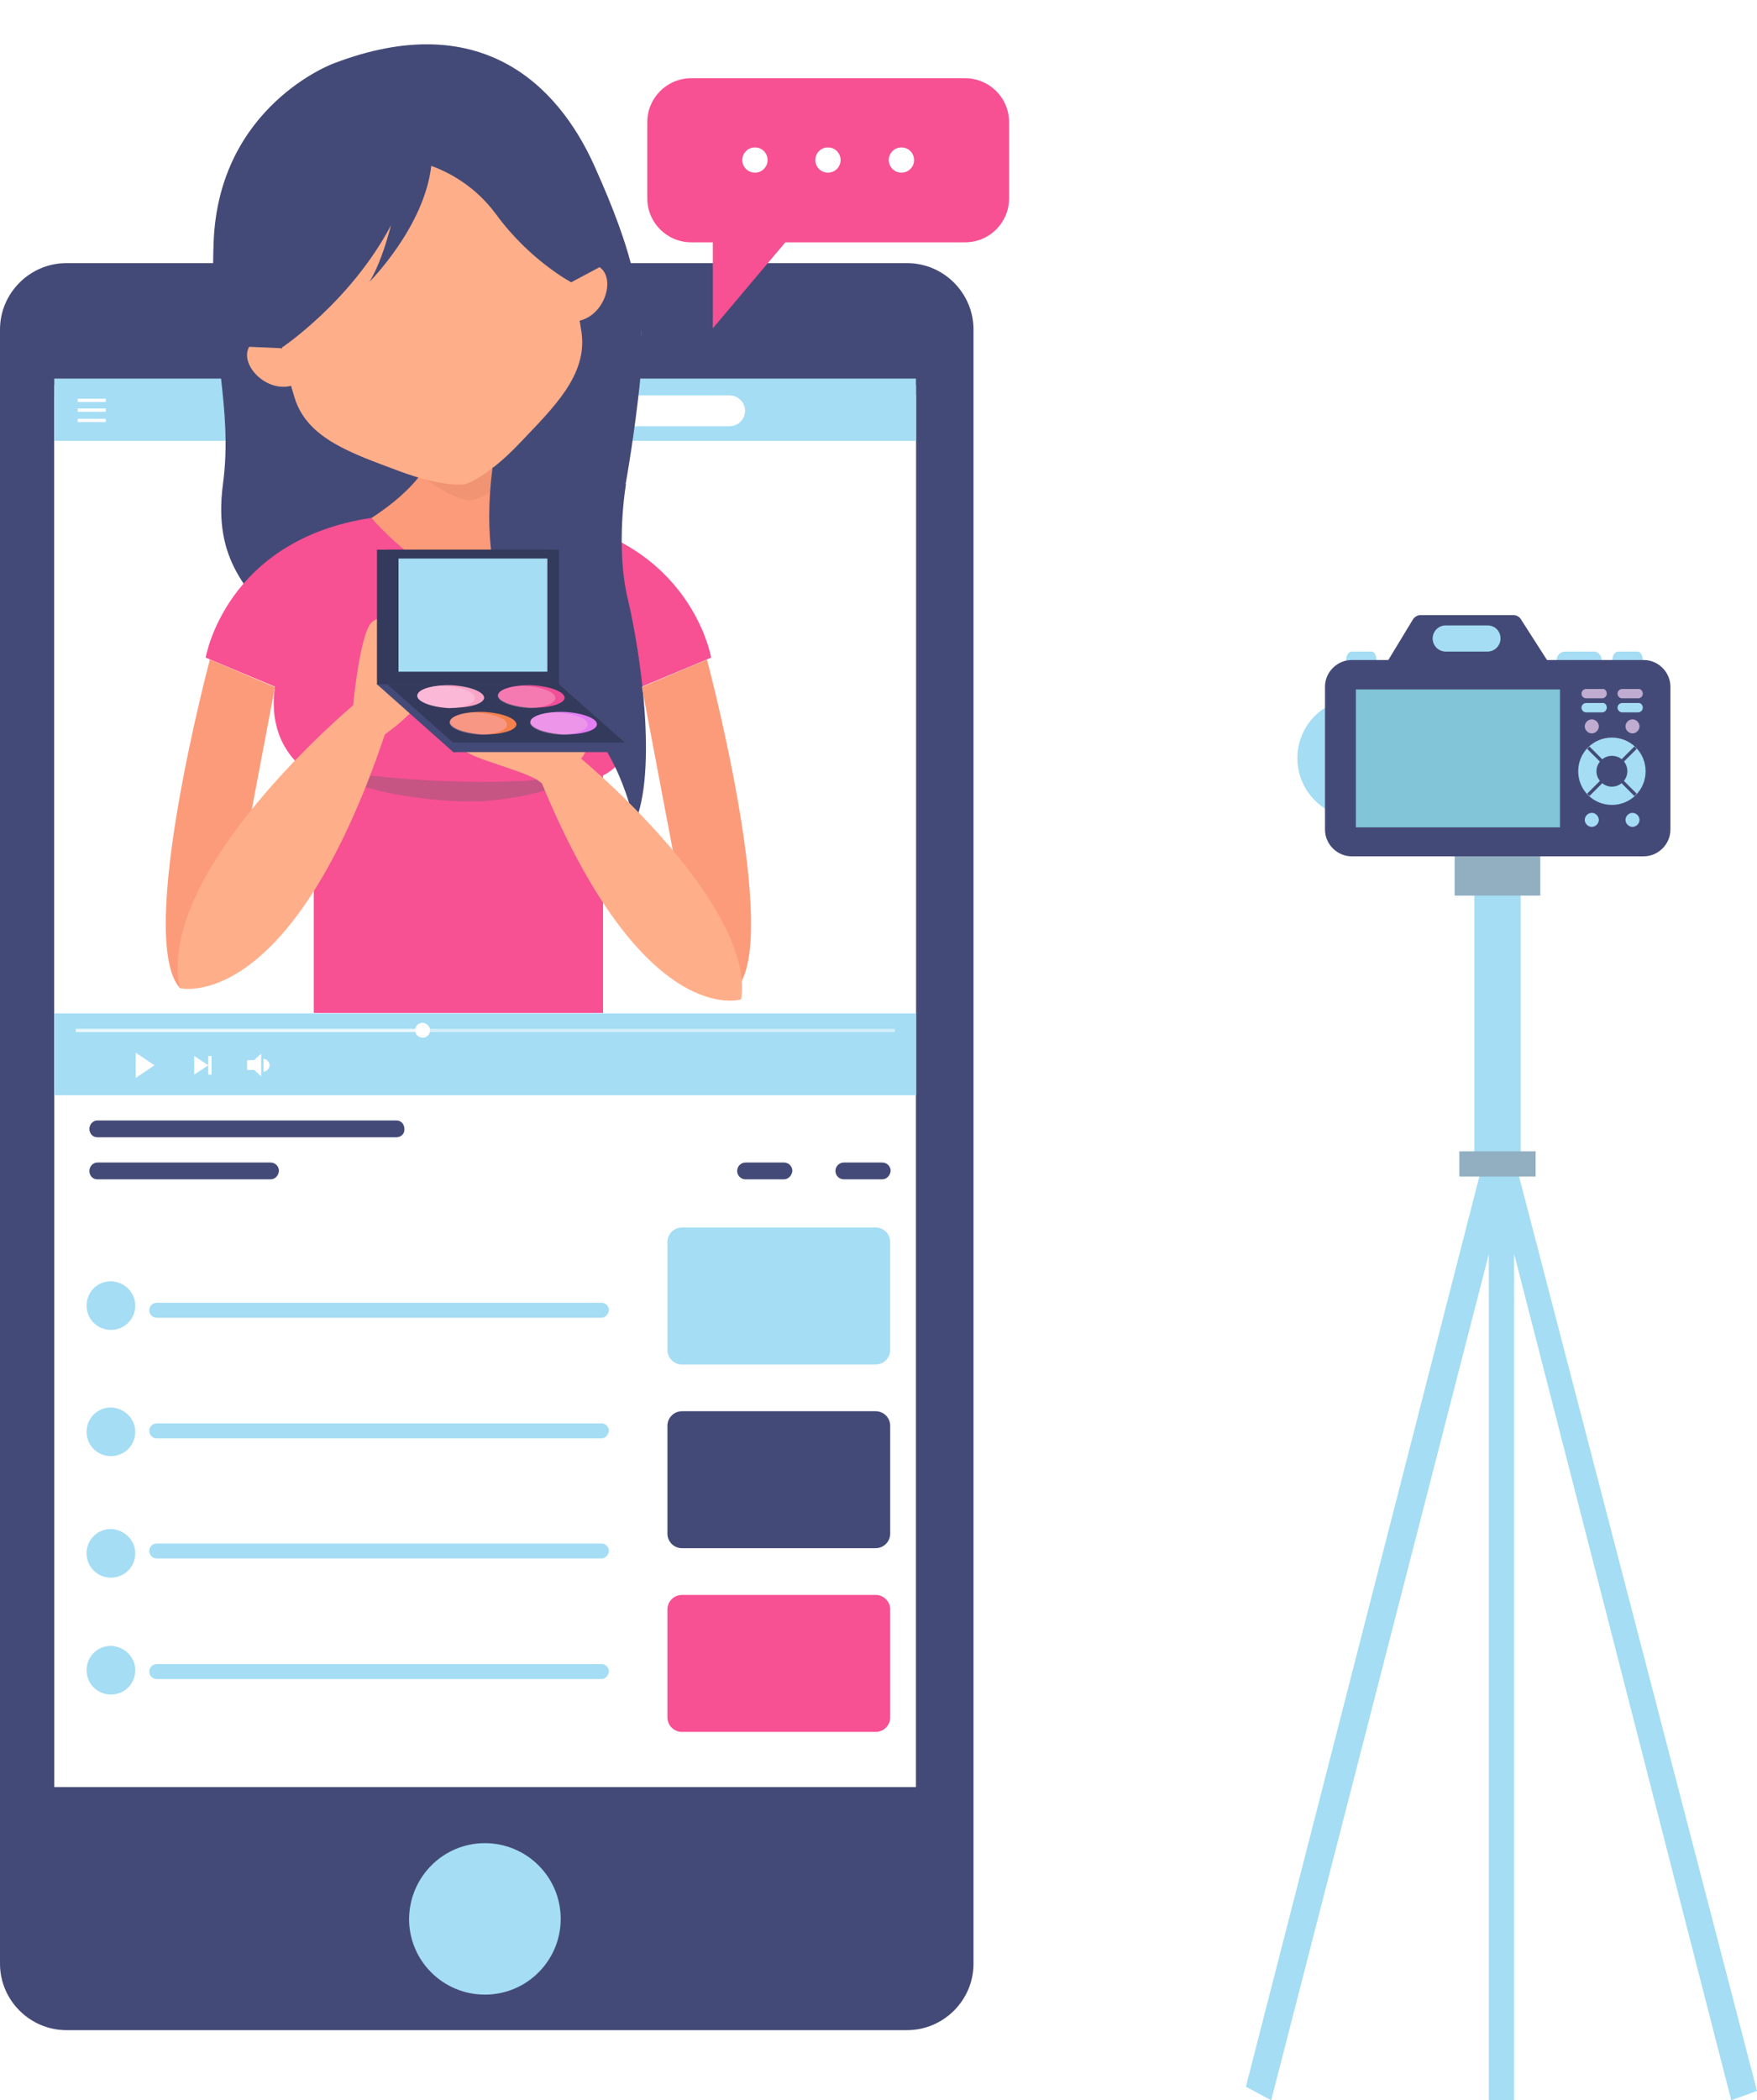 <svg width="436" height="521" viewBox="0 0 436 521" fill="none" xmlns="http://www.w3.org/2000/svg">
<path d="M225.085 65.27C234.144 65.27 241.577 72.692 241.577 81.737V487.139C241.577 496.184 234.144 503.606 225.085 503.606H16.492C7.433 503.606 0 496.184 0 487.139V81.737C0 72.692 7.433 65.27 16.492 65.27H225.085Z" fill="#444A77"/>
<path d="M120.324 457.221C130.661 457.221 139.139 465.57 139.139 476.007C139.139 486.327 130.777 494.793 120.324 494.793C109.987 494.793 101.509 486.443 101.509 476.007C101.625 465.57 109.987 457.221 120.324 457.221Z" fill="#A4DDF4"/>
<path d="M155.864 79.765C157.722 79.765 159.232 81.273 159.232 83.128C159.232 84.984 157.722 86.491 155.864 86.491H85.83C83.971 86.491 82.462 84.984 82.462 83.128C82.462 81.273 83.971 79.765 85.83 79.765H155.864Z" fill="#A4DDF4"/>
<path d="M227.292 95.536H13.473V443.306H227.292V95.536Z" fill="white"/>
<path d="M227.292 98.087H13.473V271.682H227.292V98.087Z" fill="white"/>
<path d="M227.292 251.389H13.473V271.682H227.292V251.389Z" fill="#A4DDF4"/>
<path d="M227.292 93.913H13.473V109.336H227.292V93.913Z" fill="#A4DDF4"/>
<path d="M26.248 98.899H19.28V99.711H26.248V98.899Z" fill="white"/>
<path d="M26.248 101.334H19.28V102.146H26.248V101.334Z" fill="white"/>
<path d="M26.248 103.885H19.28V104.697H26.248V103.885Z" fill="white"/>
<path d="M184.9 101.914C184.9 104.001 183.157 105.741 181.067 105.741H59.697C57.607 105.741 55.865 104.001 55.865 101.914C55.865 99.827 57.607 98.087 59.697 98.087H181.067C183.157 98.087 184.9 99.827 184.9 101.914Z" fill="white"/>
<path d="M33.681 261.13V267.392L38.327 264.261L33.681 261.13Z" fill="white"/>
<path d="M48.199 266.58L51.684 264.261L48.199 261.942V266.58Z" fill="white"/>
<path d="M51.684 261.942V264.261V266.58H52.497V261.942H51.684Z" fill="white"/>
<path d="M64.808 261.362L63.066 262.985H61.324V265.42H63.066L64.808 267.044V261.362Z" fill="white"/>
<path d="M65.388 262.637V265.884C66.201 265.768 66.898 265.073 66.898 264.261C66.898 263.449 66.201 262.753 65.388 262.637Z" fill="white"/>
<g opacity="0.5">
<path d="M222.065 256.028H18.815V255.216H222.065V256.028Z" fill="white"/>
</g>
<g opacity="0.5">
<path d="M104.877 255.216H18.815V256.028H104.877V255.216Z" fill="white"/>
</g>
<path d="M106.735 255.564C106.735 256.607 105.922 257.419 104.877 257.419C103.832 257.419 103.019 256.607 103.019 255.564C103.019 254.52 103.832 253.708 104.877 253.708C105.922 253.824 106.735 254.636 106.735 255.564Z" fill="white"/>
<path d="M98.373 282.119H24.158C22.996 282.119 22.183 281.191 22.183 280.031C22.183 278.872 23.112 277.944 24.158 277.944H98.373C99.534 277.944 100.348 278.872 100.348 280.031C100.464 281.191 99.534 282.119 98.373 282.119Z" fill="#444A77"/>
<path d="M67.131 292.555H24.158C22.996 292.555 22.183 291.628 22.183 290.468C22.183 289.308 23.112 288.381 24.158 288.381H67.131C68.292 288.381 69.221 289.308 69.221 290.468C69.105 291.628 68.292 292.555 67.131 292.555Z" fill="#444A77"/>
<path d="M218.929 292.555H209.406C208.244 292.555 207.315 291.628 207.315 290.468C207.315 289.308 208.244 288.381 209.406 288.381H218.929C220.091 288.381 221.02 289.308 221.02 290.468C220.904 291.628 219.975 292.555 218.929 292.555Z" fill="#444A77"/>
<path d="M194.539 292.555H185.016C183.854 292.555 182.925 291.628 182.925 290.468C182.925 289.308 183.854 288.381 185.016 288.381H194.539C195.701 288.381 196.63 289.308 196.63 290.468C196.514 291.628 195.585 292.555 194.539 292.555Z" fill="#444A77"/>
<path d="M33.565 323.865C33.565 327.228 30.894 329.895 27.526 329.895C24.158 329.895 21.486 327.228 21.486 323.865C21.486 320.502 24.158 317.835 27.526 317.835C30.894 317.951 33.565 320.618 33.565 323.865Z" fill="#A4DDF4"/>
<path d="M149.244 326.88H38.908C37.863 326.88 37.05 326.068 37.05 325.025C37.05 323.981 37.863 323.169 38.908 323.169H149.244C150.289 323.169 151.102 323.981 151.102 325.025C150.986 326.068 150.173 326.88 149.244 326.88Z" fill="#A4DDF4"/>
<path d="M33.565 355.175C33.565 358.537 30.894 361.205 27.526 361.205C24.158 361.205 21.486 358.537 21.486 355.175C21.486 351.812 24.158 349.145 27.526 349.145C30.894 349.26 33.565 351.928 33.565 355.175Z" fill="#A4DDF4"/>
<path d="M149.244 356.798H38.908C37.863 356.798 37.05 355.986 37.05 354.943C37.05 353.899 37.863 353.087 38.908 353.087H149.244C150.289 353.087 151.102 353.899 151.102 354.943C150.986 355.986 150.173 356.798 149.244 356.798Z" fill="#A4DDF4"/>
<path d="M33.565 385.325C33.565 388.688 30.894 391.355 27.526 391.355C24.158 391.355 21.486 388.688 21.486 385.325C21.486 381.962 24.158 379.295 27.526 379.295C30.894 379.411 33.565 382.078 33.565 385.325Z" fill="#A4DDF4"/>
<path d="M149.244 386.6H38.908C37.863 386.6 37.05 385.788 37.05 384.745C37.05 383.701 37.863 382.889 38.908 382.889H149.244C150.289 382.889 151.102 383.701 151.102 384.745C150.986 385.788 150.173 386.6 149.244 386.6Z" fill="#A4DDF4"/>
<path d="M33.565 414.315C33.565 417.678 30.894 420.345 27.526 420.345C24.158 420.345 21.486 417.678 21.486 414.315C21.486 410.952 24.158 408.285 27.526 408.285C30.894 408.401 33.565 411.068 33.565 414.315Z" fill="#A4DDF4"/>
<path d="M149.244 416.518H38.908C37.863 416.518 37.05 415.707 37.05 414.663C37.05 413.619 37.863 412.808 38.908 412.808H149.244C150.289 412.808 151.102 413.619 151.102 414.663C150.986 415.707 150.173 416.518 149.244 416.518Z" fill="#A4DDF4"/>
<path d="M217.303 338.476H169.22C167.246 338.476 165.62 336.853 165.62 334.881V308.094C165.62 306.123 167.246 304.499 169.22 304.499H217.303C219.278 304.499 220.904 306.123 220.904 308.094V334.881C220.904 336.853 219.278 338.476 217.303 338.476Z" fill="#A4DDF4"/>
<path d="M217.303 384.049H169.22C167.246 384.049 165.62 382.426 165.62 380.454V353.667C165.62 351.696 167.246 350.072 169.22 350.072H217.303C219.278 350.072 220.904 351.696 220.904 353.667V380.454C220.904 382.426 219.278 384.049 217.303 384.049Z" fill="#444A77"/>
<path d="M217.303 429.622H169.22C167.246 429.622 165.62 427.999 165.62 426.027V399.24C165.62 397.269 167.246 395.645 169.22 395.645H217.303C219.278 395.645 220.904 397.269 220.904 399.24V426.027C220.904 427.999 219.278 429.622 217.303 429.622Z" fill="#F75093"/>
<g filter="url(#filter0_d_391_3308)">
<path d="M78.745 15.754C78.745 15.754 50.29 26.191 49.012 60.052C47.967 86.839 53.89 100.754 51.335 120.004C48.78 139.254 57.607 146.559 66.898 157.344C76.19 168.244 67.711 183.783 77.003 190.045C86.294 196.307 140.533 176.709 144.714 154.445C148.895 132.18 152.263 118.033 154.702 95.768C156.793 76.171 152.96 62.255 143.553 41.266C134.261 20.509 114.749 1.955 78.745 15.754Z" fill="#444A77"/>
<path d="M114.633 200.249L151.799 144.008L135.19 130.672C135.19 130.672 120.789 123.019 116.956 113.51H110.336H109.407H102.786C98.954 123.019 84.552 130.672 84.552 130.672L67.944 144.008L105.109 200.249L109.407 201.641L109.871 200.945L110.336 201.641L114.633 200.249Z" fill="#FC9B7A"/>
<path opacity="0.05" d="M120.673 119.308C119.163 117.453 117.769 115.481 116.956 113.51H110.336H109.407H102.786C102.206 115.018 101.277 116.409 100.231 117.801C103.135 120.004 108.013 123.367 111.729 124.063C114.865 124.526 118.35 121.743 120.673 119.308Z" fill="#070707"/>
<path d="M91.521 33.032C52.148 41.962 65.969 88.346 69.105 98.667C72.241 108.872 83.391 112.466 94.773 116.757C106.155 121.048 111.381 120.12 111.381 120.12C111.381 120.12 116.608 118.728 124.97 109.915C133.332 101.102 141.811 93.101 140.301 82.432C138.675 71.764 131.009 23.988 91.521 33.032Z" fill="#FFAE8A"/>
<path d="M68.06 88.114C68.06 88.114 60.511 81.505 57.839 86.027C55.168 90.55 62.833 98.435 69.686 95.188L68.06 88.114Z" fill="#FFAE8A"/>
<path d="M136.468 72.576C136.468 72.576 140.417 63.299 144.83 66.314C149.128 69.329 145.643 79.649 138.094 79.765L136.468 72.576Z" fill="#FFAE8A"/>
<path d="M172.472 163.142C172.472 163.142 167.594 134.035 131.358 128.469C131.358 128.469 125.667 135.775 109.755 146.791C93.96 135.659 88.153 128.469 88.153 128.469C51.916 133.919 47.038 163.142 47.038 163.142L64.227 170.331C61.904 186.682 73.867 192.364 73.867 192.364V251.273H109.523H109.987H145.643V192.364C145.643 192.364 156.909 187.378 155.283 170.331L172.472 163.142Z" fill="#F75093"/>
<path d="M76.887 191.437C76.887 191.437 77.932 191.552 79.79 191.668C81.532 191.784 84.204 192.132 87.223 192.364C88.733 192.48 90.359 192.596 92.218 192.828C93.147 192.944 93.96 192.944 94.889 193.06C95.818 193.176 96.747 193.176 97.676 193.292C99.534 193.408 101.509 193.524 103.483 193.64C105.458 193.756 107.548 193.756 109.523 193.872C111.497 193.872 113.588 193.988 115.562 193.988C117.537 193.872 119.511 193.988 121.369 193.872C122.299 193.872 123.228 193.756 124.157 193.756C124.621 193.756 125.086 193.756 125.551 193.756C126.015 193.756 126.48 193.64 126.828 193.64C127.641 193.524 128.57 193.524 129.383 193.408C130.196 193.292 131.009 193.292 131.706 193.176C133.216 192.944 134.61 192.712 135.887 192.596C137.165 192.48 138.21 192.132 139.023 192.016C140.765 191.668 141.811 191.552 141.811 191.552C141.811 191.552 140.881 192.132 139.255 192.944C138.442 193.292 137.513 193.988 136.236 194.336C135.074 194.799 133.681 195.263 132.171 195.843C130.661 196.307 129.035 196.655 127.177 197.119C126.247 197.351 125.318 197.467 124.389 197.698C123.46 197.814 122.531 197.93 121.486 198.162C120.556 198.278 119.511 198.394 118.466 198.51C117.421 198.626 116.375 198.626 115.446 198.742C113.356 198.858 111.265 198.742 109.174 198.742C107.084 198.626 104.993 198.51 102.903 198.278C100.812 198.046 98.838 197.814 96.863 197.467C95.934 197.351 94.889 197.119 93.96 197.003C93.031 196.771 92.101 196.655 91.288 196.423C89.546 196.075 87.92 195.611 86.41 195.147C83.391 194.336 80.952 193.408 79.21 192.712C77.816 191.9 76.887 191.437 76.887 191.437Z" fill="#C65583"/>
<path d="M90.243 20.045C41.928 31.525 57.839 86.027 57.839 86.027L65.737 86.375C65.737 86.375 82.926 75.011 93.031 55.877C91.753 60.748 90.011 66.082 87.688 69.909C87.688 69.909 101.277 56.341 103.019 41.15C107.2 42.657 113.82 46.02 119.047 53.094C127.409 64.574 137.746 70.024 137.746 70.024L144.714 66.314C144.714 66.314 138.559 8.565 90.243 20.045Z" fill="#444A77"/>
<path d="M151.334 120.12C151.334 120.12 148.663 135.543 151.799 148.647C154.935 161.75 159.232 191.32 153.425 204.424C153.425 204.424 150.405 187.262 139.139 177.057C127.873 166.853 113.82 149.342 118.234 115.945L151.334 120.12Z" fill="#444A77"/>
<path d="M48.083 163.606C48.083 163.606 29.616 232.719 40.65 245.127L52.032 234.806L64.227 170.447L48.083 163.606Z" fill="#FC9B7A"/>
<path d="M83.623 174.97C83.623 174.97 34.378 216.136 40.65 245.127C40.65 245.127 67.944 251.969 91.521 182.16C91.521 182.16 100.58 176.014 102.206 170.216C103.948 164.302 103.251 154.445 103.251 154.445C103.251 154.445 91.056 151.314 88.153 154.445C85.249 157.576 83.623 174.97 83.623 174.97Z" fill="#FFAE8A"/>
<path d="M171.427 163.606C171.427 163.606 189.894 232.719 178.86 245.127L167.478 234.806L155.283 170.447L171.427 163.606Z" fill="#FC9B7A"/>
<path d="M140.185 188.19C140.185 188.19 141.811 186.45 141.462 185.059C141.114 183.667 110.452 185.059 110.452 185.059C110.452 185.059 109.639 186.218 116.608 188.653C123.692 191.089 128.686 192.596 130.312 194.22C130.429 194.22 130.429 194.22 130.429 194.22C155.748 255.679 179.905 247.91 179.905 247.91C182.925 228.196 153.193 199.09 140.185 188.19Z" fill="#FFAE8A"/>
<path d="M132.171 136.355H89.546V169.868H132.171V136.355Z" fill="#343A5B"/>
<path d="M134.726 136.355H92.101V169.868H134.726V136.355Z" fill="#343A5B"/>
<path d="M132.171 169.752H89.546L108.478 186.566L148.663 184.247L132.171 169.752Z" fill="#444A77"/>
<path d="M134.726 169.752H92.101L108.478 184.247H151.102L134.726 169.752Z" fill="#343A5B"/>
<path d="M151.102 184.247H108.478V186.566H151.102V184.247Z" fill="#444A77"/>
<path d="M131.822 138.558H94.889V166.621H131.822V138.558Z" fill="#A4DDF4"/>
<path d="M116.143 173.115C116.027 174.622 112.31 175.666 107.781 175.55C103.251 175.318 99.534 173.926 99.651 172.419C99.767 170.911 103.483 169.868 108.013 169.984C112.543 170.216 116.143 171.607 116.143 173.115Z" fill="#F9A5C7"/>
<path d="M105.806 170.1C102.322 170.216 99.651 171.259 99.534 172.535C99.418 174.042 103.019 175.434 107.548 175.666C111.033 175.55 113.704 174.506 113.82 173.231C113.936 171.607 110.336 170.332 105.806 170.1Z" fill="#FCB9D7"/>
<path d="M136.12 173.115C136.003 174.622 132.287 175.666 127.757 175.55C123.228 175.318 119.511 173.926 119.627 172.419C119.743 170.911 123.46 169.868 127.99 169.984C132.519 170.216 136.12 171.607 136.12 173.115Z" fill="#EF5098"/>
<path opacity="0.4" d="M125.783 170.1C122.299 170.216 119.627 171.259 119.511 172.535C119.395 174.042 123.112 175.434 127.525 175.666C131.009 175.55 133.681 174.506 133.797 173.231C133.913 171.607 130.312 170.332 125.783 170.1Z" fill="#FCB9D7"/>
<path d="M124.157 179.724C124.041 181.232 120.324 182.276 115.795 182.16C111.265 181.928 107.548 180.536 107.665 179.029C107.781 177.521 111.497 176.478 116.027 176.594C120.556 176.825 124.157 178.217 124.157 179.724Z" fill="#F4804D"/>
<path opacity="0.4" d="M113.82 176.709C110.336 176.825 107.665 177.869 107.548 179.145C107.432 180.652 111.033 182.044 115.562 182.276C119.047 182.16 121.718 181.116 121.834 179.84C121.95 178.217 118.35 176.941 113.82 176.709Z" fill="#FCB9D7"/>
<path d="M144.133 179.724C144.017 181.232 140.301 182.276 135.771 182.16C131.242 181.928 127.525 180.536 127.641 179.029C127.757 177.521 131.474 176.478 136.003 176.594C140.533 176.825 144.25 178.217 144.133 179.724Z" fill="#E37DF4"/>
<path opacity="0.4" d="M133.797 176.709C130.312 176.825 127.641 177.869 127.525 179.145C127.409 180.652 131.009 182.044 135.539 182.276C139.023 182.16 141.694 181.116 141.811 179.84C142.043 178.217 138.442 176.941 133.797 176.709Z" fill="#FCB9D7"/>
</g>
<path d="M436 518.681L375.722 287.105V287.221V287.105H369.45L368.289 287.221L309.172 517.637L315.444 521L369.45 311.109V521H375.722V310.993L429.612 521L436 518.681Z" fill="#A4DDF4"/>
<path d="M377.348 219.963H365.85V291.743H377.348V219.963Z" fill="#A4DDF4"/>
<path d="M381.064 285.597H362.133V291.859H381.064V285.597Z" fill="#91AFC1"/>
<path d="M382.226 212.426H360.972V222.166H382.226V212.426Z" fill="#91AFC1"/>
<path d="M336.814 202.917C345.024 202.917 351.68 196.271 351.68 188.074C351.68 179.876 345.024 173.23 336.814 173.23C328.603 173.23 321.948 179.876 321.948 188.074C321.948 196.271 328.603 202.917 336.814 202.917Z" fill="#A4DDF4"/>
<path d="M407.661 163.722C407.661 164.881 406.964 165.809 406.267 165.809H401.506C400.693 165.809 400.112 164.881 400.112 163.722C400.112 162.562 400.809 161.634 401.506 161.634H406.267C406.964 161.518 407.661 162.562 407.661 163.722Z" fill="#A4DDF4"/>
<path d="M341.576 163.722C341.576 164.881 340.879 165.809 340.182 165.809H335.42C334.607 165.809 334.026 164.881 334.026 163.722C334.026 162.562 334.723 161.634 335.42 161.634H340.182C340.995 161.518 341.576 162.562 341.576 163.722Z" fill="#A4DDF4"/>
<path d="M377.348 153.517C376.999 152.937 376.186 152.589 375.606 152.589H365.153C364.572 152.589 363.991 152.589 363.991 152.589C363.991 152.589 363.411 152.589 362.83 152.589H352.377C351.796 152.589 350.983 153.053 350.635 153.633L342.969 166.273C342.621 166.853 342.853 167.317 343.55 167.317H385.013C385.594 167.317 385.942 166.853 385.594 166.389L377.348 153.517Z" fill="#444A77"/>
<path d="M372.354 158.388C372.354 160.127 370.96 161.634 369.102 161.634H358.765C357.023 161.634 355.513 160.243 355.513 158.388C355.513 156.648 356.907 155.141 358.765 155.141H369.102C370.96 155.141 372.354 156.532 372.354 158.388Z" fill="#A4DDF4"/>
<path d="M397.441 163.722C397.441 164.881 396.511 165.809 395.35 165.809H388.381C387.22 165.809 386.291 164.881 386.291 163.722C386.291 162.562 387.22 161.634 388.381 161.634H395.35C396.511 161.518 397.441 162.562 397.441 163.722Z" fill="#A4DDF4"/>
<path d="M414.514 205.816C414.514 209.411 411.494 212.426 407.893 212.426H335.42C331.82 212.426 328.8 209.411 328.8 205.816V170.331C328.8 166.737 331.82 163.722 335.42 163.722H407.893C411.494 163.722 414.514 166.737 414.514 170.331V205.816Z" fill="#444A77"/>
<path d="M387.104 171.027H336.465V205.236H387.104V171.027Z" fill="#82C5D8"/>
<path d="M408.358 191.321C408.358 195.959 404.641 199.67 399.996 199.67C395.35 199.67 391.633 195.959 391.633 191.321C391.633 186.682 395.35 182.971 399.996 182.971C404.641 182.971 408.358 186.682 408.358 191.321Z" fill="#A4DDF4"/>
<path d="M400.576 191.321L406.151 185.755C405.919 185.523 405.803 185.407 405.571 185.175L399.996 190.741L394.421 185.175C394.188 185.407 394.072 185.523 393.84 185.755L399.415 191.321L393.84 196.887C394.072 197.119 394.188 197.235 394.421 197.467L399.996 191.901L405.571 197.467C405.803 197.235 405.919 197.119 406.151 196.887L400.576 191.321Z" fill="#444A77"/>
<path d="M403.828 191.321C403.828 193.408 402.086 195.147 399.996 195.147C397.905 195.147 396.163 193.408 396.163 191.321C396.163 189.233 397.905 187.494 399.996 187.494C402.086 187.494 403.828 189.117 403.828 191.321Z" fill="#444A77"/>
<path d="M396.744 203.381C396.744 204.308 395.931 205.12 395.002 205.12C394.072 205.12 393.259 204.308 393.259 203.381C393.259 202.453 394.072 201.641 395.002 201.641C395.931 201.641 396.744 202.453 396.744 203.381Z" fill="#A4DDF4"/>
<path d="M406.848 203.381C406.848 204.308 406.035 205.12 405.106 205.12C404.177 205.12 403.364 204.308 403.364 203.381C403.364 202.453 404.177 201.641 405.106 201.641C406.035 201.641 406.848 202.453 406.848 203.381Z" fill="#A4DDF4"/>
<path d="M398.718 172.071C398.718 172.767 398.137 173.231 397.557 173.231H393.608C392.911 173.231 392.446 172.651 392.446 172.071C392.446 171.375 393.027 170.911 393.608 170.911H397.557C398.254 170.795 398.718 171.375 398.718 172.071Z" fill="#C0ACD1"/>
<path d="M407.661 172.071C407.661 172.767 407.08 173.231 406.5 173.231H402.551C401.854 173.231 401.389 172.651 401.389 172.071C401.389 171.375 401.97 170.911 402.551 170.911H406.5C407.08 170.795 407.661 171.375 407.661 172.071Z" fill="#C0ACD1"/>
<path d="M398.718 175.55C398.718 176.245 398.137 176.709 397.557 176.709H393.608C392.911 176.709 392.446 176.13 392.446 175.55C392.446 174.854 393.027 174.39 393.608 174.39H397.557C398.254 174.274 398.718 174.854 398.718 175.55Z" fill="#A4DDF4"/>
<path d="M407.661 175.55C407.661 176.245 407.08 176.709 406.5 176.709H402.551C401.854 176.709 401.389 176.13 401.389 175.55C401.389 174.854 401.97 174.39 402.551 174.39H406.5C407.08 174.274 407.661 174.854 407.661 175.55Z" fill="#A4DDF4"/>
<path d="M396.744 180.188C396.744 181.116 395.931 181.928 395.002 181.928C394.072 181.928 393.259 181.116 393.259 180.188C393.259 179.26 394.072 178.449 395.002 178.449C395.931 178.449 396.744 179.26 396.744 180.188Z" fill="#C0ACD1"/>
<path d="M406.848 180.188C406.848 181.116 406.035 181.928 405.106 181.928C404.177 181.928 403.364 181.116 403.364 180.188C403.364 179.26 404.177 178.449 405.106 178.449C406.035 178.449 406.848 179.26 406.848 180.188Z" fill="#C0ACD1"/>
<g filter="url(#filter1_d_391_3308)">
<path d="M239.487 15.407H171.543C165.504 15.407 160.626 20.277 160.626 26.307V45.209C160.626 51.239 165.504 56.109 171.543 56.109H176.886V77.446L194.888 56.109H239.487C245.526 56.109 250.404 51.239 250.404 45.209V26.307C250.404 20.277 245.526 15.407 239.487 15.407Z" fill="#F75093"/>
<path d="M190.474 35.7C190.474 37.44 189.081 38.831 187.339 38.831C185.596 38.831 184.203 37.44 184.203 35.7C184.203 33.961 185.596 32.569 187.339 32.569C189.081 32.569 190.474 33.961 190.474 35.7Z" fill="white"/>
<path d="M208.593 35.7C208.593 37.44 207.199 38.831 205.457 38.831C203.715 38.831 202.321 37.44 202.321 35.7C202.321 33.961 203.715 32.569 205.457 32.569C207.199 32.569 208.593 33.961 208.593 35.7Z" fill="white"/>
<path d="M226.827 35.7C226.827 37.44 225.433 38.831 223.691 38.831C221.949 38.831 220.555 37.44 220.555 35.7C220.555 33.961 221.949 32.569 223.691 32.569C225.433 32.569 226.827 33.961 226.827 35.7Z" fill="white"/>
</g>
<defs>
<filter id="filter0_d_391_3308" x="31.135" y="0.993" width="165.24" height="260.28" filterUnits="userSpaceOnUse" color-interpolation-filters="sRGB">
<feFlood flood-opacity="0" result="BackgroundImageFix"/>
<feColorMatrix in="SourceAlpha" type="matrix" values="0 0 0 0 0 0 0 0 0 0 0 0 0 0 0 0 0 0 127 0" result="hardAlpha"/>
<feOffset dx="4"/>
<feGaussianBlur stdDeviation="5"/>
<feComposite in2="hardAlpha" operator="out"/>
<feColorMatrix type="matrix" values="0 0 0 0 0 0 0 0 0 0 0 0 0 0 0 0 0 0 0.1 0"/>
<feBlend mode="normal" in2="BackgroundImageFix" result="effect1_dropShadow_391_3308"/>
<feBlend mode="normal" in="SourceGraphic" in2="effect1_dropShadow_391_3308" result="shape"/>
</filter>
<filter id="filter1_d_391_3308" x="150.626" y="9.407" width="109.778" height="82.04" filterUnits="userSpaceOnUse" color-interpolation-filters="sRGB">
<feFlood flood-opacity="0" result="BackgroundImageFix"/>
<feColorMatrix in="SourceAlpha" type="matrix" values="0 0 0 0 0 0 0 0 0 0 0 0 0 0 0 0 0 0 127 0" result="hardAlpha"/>
<feOffset dy="4"/>
<feGaussianBlur stdDeviation="5"/>
<feComposite in2="hardAlpha" operator="out"/>
<feColorMatrix type="matrix" values="0 0 0 0 0 0 0 0 0 0 0 0 0 0 0 0 0 0 0.1 0"/>
<feBlend mode="normal" in2="BackgroundImageFix" result="effect1_dropShadow_391_3308"/>
<feBlend mode="normal" in="SourceGraphic" in2="effect1_dropShadow_391_3308" result="shape"/>
</filter>
</defs>
</svg>
